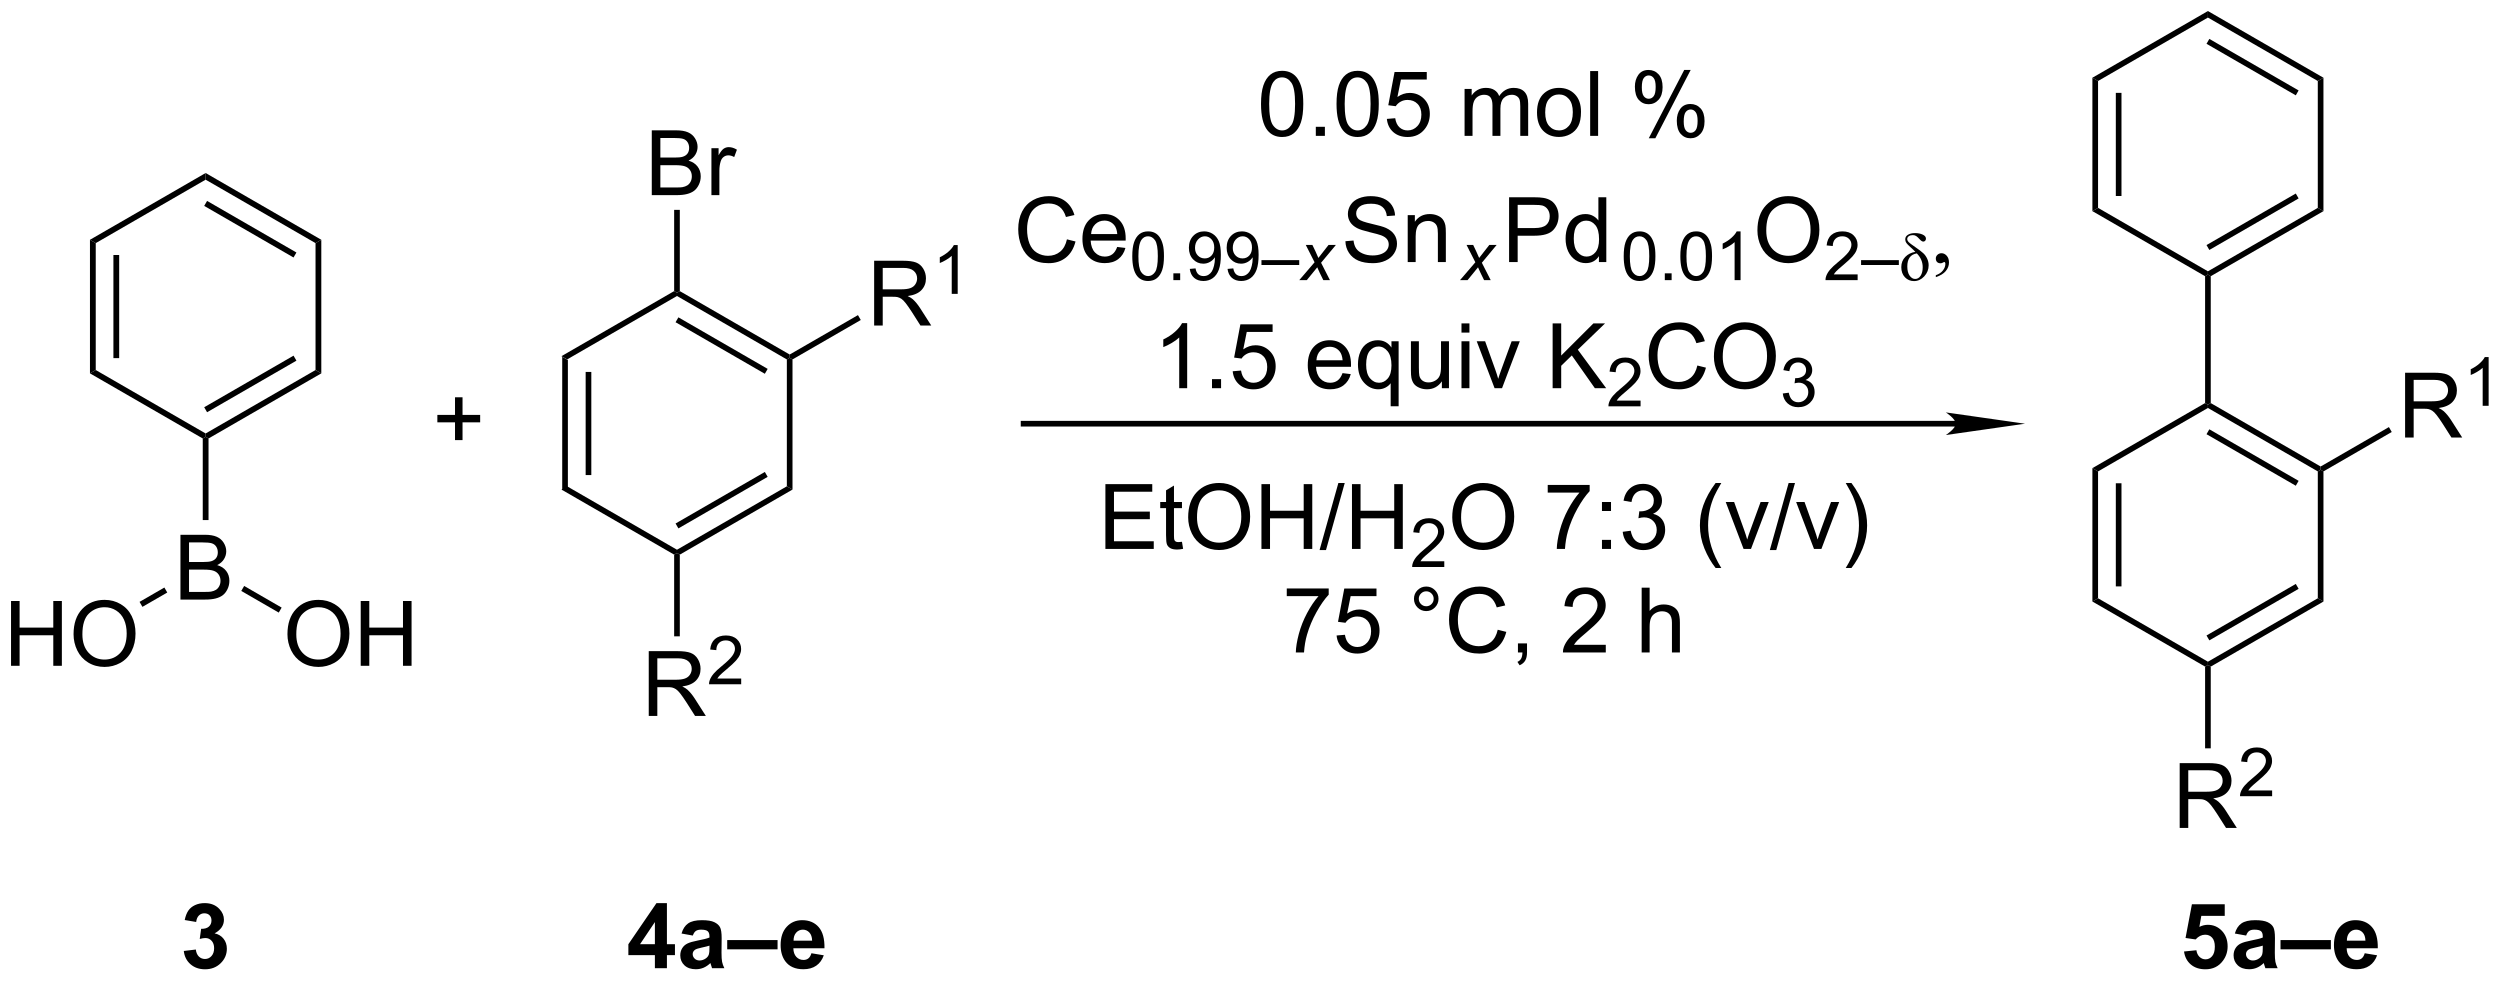 <?xml version="1.0" encoding="UTF-8"?>
<!DOCTYPE svg PUBLIC '-//W3C//DTD SVG 1.0//EN'
          'http://www.w3.org/TR/2001/REC-SVG-20010904/DTD/svg10.dtd'>
<svg stroke-dasharray="none" shape-rendering="auto" xmlns="http://www.w3.org/2000/svg" font-family="'Dialog'" text-rendering="auto" width="606" fill-opacity="1" color-interpolation="auto" color-rendering="auto" preserveAspectRatio="xMidYMid meet" font-size="12px" viewBox="0 0 606 238" fill="black" xmlns:xlink="http://www.w3.org/1999/xlink" stroke="black" image-rendering="auto" stroke-miterlimit="10" stroke-linecap="square" stroke-linejoin="miter" font-style="normal" stroke-width="1" height="238" stroke-dashoffset="0" font-weight="normal" stroke-opacity="1"
><!--Generated by the Batik Graphics2D SVG Generator--><defs id="genericDefs"
  /><g
  ><defs id="defs1"
    ><clipPath clipPathUnits="userSpaceOnUse" id="clipPath1"
      ><path d="M2.286 0.646 L229.495 0.646 L229.495 89.75 L2.286 89.75 L2.286 0.646 Z"
      /></clipPath
      ><clipPath clipPathUnits="userSpaceOnUse" id="clipPath2"
      ><path d="M119.918 100.494 L119.918 187.121 L340.81 187.121 L340.81 100.494 Z"
      /></clipPath
    ></defs
    ><g transform="scale(2.667,2.667) translate(-2.286,-0.646) matrix(1.029,0,0,1.029,-121.062,-102.723)"
    ><path d="M169.531 131.967 L170.031 132.255 L170.031 143.467 L169.531 143.755 ZM171.601 133.306 L171.601 142.416 L172.101 142.416 L172.101 133.306 Z" stroke="none" clip-path="url(#clipPath2)"
    /></g
    ><g transform="matrix(2.743,0,0,2.743,-328.927,-275.649)"
    ><path d="M169.531 143.755 L170.031 143.467 L179.74 149.072 L179.74 149.361 L179.49 149.505 Z" stroke="none" clip-path="url(#clipPath2)"
    /></g
    ><g transform="matrix(2.743,0,0,2.743,-328.927,-275.649)"
    ><path d="M179.99 149.505 L179.74 149.361 L179.74 149.072 L189.449 143.467 L189.949 143.755 ZM179.865 147.187 L187.754 142.632 L187.504 142.199 L179.615 146.754 Z" stroke="none" clip-path="url(#clipPath2)"
    /></g
    ><g transform="matrix(2.743,0,0,2.743,-328.927,-275.649)"
    ><path d="M189.949 143.755 L189.449 143.467 L189.449 132.255 L189.699 132.111 L189.949 132.255 Z" stroke="none" clip-path="url(#clipPath2)"
    /></g
    ><g transform="matrix(2.743,0,0,2.743,-328.927,-275.649)"
    ><path d="M189.699 131.822 L189.699 132.111 L189.449 132.255 L179.74 126.65 L179.74 126.361 L179.99 126.217 ZM187.754 133.09 L179.865 128.535 L179.615 128.968 L187.504 133.523 Z" stroke="none" clip-path="url(#clipPath2)"
    /></g
    ><g transform="matrix(2.743,0,0,2.743,-328.927,-275.649)"
    ><path d="M179.49 126.217 L179.74 126.361 L179.74 126.65 L170.031 132.255 L169.531 131.967 Z" stroke="none" clip-path="url(#clipPath2)"
    /></g
    ><g transform="matrix(2.743,0,0,2.743,-328.927,-275.649)"
    ><path d="M137.832 139.24 L138.087 139.093 L138.343 139.24 L138.343 146.448 L137.832 146.448 Z" stroke="none" clip-path="url(#clipPath2)"
    /></g
    ><g transform="matrix(2.743,0,0,2.743,-328.927,-275.649)"
    ><path d="M135.861 153.476 L135.861 147.75 L138.009 147.75 Q138.666 147.75 139.061 147.924 Q139.46 148.096 139.684 148.458 Q139.908 148.82 139.908 149.213 Q139.908 149.58 139.707 149.906 Q139.509 150.229 139.108 150.429 Q139.626 150.58 139.905 150.948 Q140.186 151.315 140.186 151.815 Q140.186 152.218 140.014 152.565 Q139.845 152.909 139.595 153.096 Q139.345 153.284 138.968 153.38 Q138.593 153.476 138.046 153.476 L135.861 153.476 ZM136.619 150.156 L137.858 150.156 Q138.361 150.156 138.58 150.088 Q138.869 150.002 139.014 149.804 Q139.163 149.604 139.163 149.304 Q139.163 149.018 139.025 148.802 Q138.889 148.586 138.634 148.505 Q138.382 148.424 137.764 148.424 L136.619 148.424 L136.619 150.156 ZM136.619 152.799 L138.046 152.799 Q138.413 152.799 138.561 152.773 Q138.822 152.726 138.996 152.617 Q139.173 152.507 139.285 152.299 Q139.4 152.088 139.4 151.815 Q139.4 151.494 139.236 151.26 Q139.072 151.023 138.78 150.927 Q138.491 150.83 137.944 150.83 L136.619 150.83 L136.619 152.799 Z" stroke="none" clip-path="url(#clipPath2)"
    /></g
    ><g transform="matrix(2.743,0,0,2.743,-328.927,-275.649)"
    ><path d="M138.087 138.798 L138.087 139.093 L137.832 139.24 L127.865 133.486 L128.376 133.191 Z" stroke="none" clip-path="url(#clipPath2)"
    /></g
    ><g transform="matrix(2.743,0,0,2.743,-328.927,-275.649)"
    ><path d="M147.799 133.191 L148.309 133.486 L138.343 139.24 L138.087 139.093 L138.087 138.798 ZM145.855 131.921 L137.96 136.48 L138.215 136.921 L146.11 132.363 Z" stroke="none" clip-path="url(#clipPath2)"
    /></g
    ><g transform="matrix(2.743,0,0,2.743,-328.927,-275.649)"
    ><path d="M147.799 121.977 L148.309 121.682 L148.309 133.486 L147.799 133.191 Z" stroke="none" clip-path="url(#clipPath2)"
    /></g
    ><g transform="matrix(2.743,0,0,2.743,-328.927,-275.649)"
    ><path d="M138.087 116.37 L138.087 115.781 L148.309 121.682 L147.799 121.977 ZM137.96 118.688 L145.855 123.246 L146.11 122.805 L138.215 118.246 Z" stroke="none" clip-path="url(#clipPath2)"
    /></g
    ><g transform="matrix(2.743,0,0,2.743,-328.927,-275.649)"
    ><path d="M128.376 121.977 L127.865 121.682 L138.087 115.781 L138.087 116.37 Z" stroke="none" clip-path="url(#clipPath2)"
    /></g
    ><g transform="matrix(2.743,0,0,2.743,-328.927,-275.649)"
    ><path d="M128.376 133.191 L127.865 133.486 L127.865 121.682 L128.376 121.977 ZM130.447 132.142 L130.447 123.026 L129.937 123.026 L129.937 132.142 Z" stroke="none" clip-path="url(#clipPath2)"
    /></g
    ><g transform="matrix(2.743,0,0,2.743,-328.927,-275.649)"
    ><path d="M177.513 117.736 L177.513 112.009 L179.662 112.009 Q180.318 112.009 180.714 112.184 Q181.112 112.356 181.336 112.718 Q181.56 113.08 181.56 113.473 Q181.56 113.84 181.36 114.166 Q181.162 114.489 180.761 114.689 Q181.279 114.84 181.558 115.207 Q181.839 115.574 181.839 116.074 Q181.839 116.478 181.667 116.824 Q181.498 117.168 181.248 117.356 Q180.998 117.543 180.62 117.639 Q180.245 117.736 179.698 117.736 L177.513 117.736 ZM178.271 114.416 L179.511 114.416 Q180.013 114.416 180.232 114.348 Q180.521 114.262 180.667 114.064 Q180.815 113.864 180.815 113.564 Q180.815 113.278 180.677 113.061 Q180.542 112.845 180.287 112.764 Q180.034 112.684 179.417 112.684 L178.271 112.684 L178.271 114.416 ZM178.271 117.059 L179.698 117.059 Q180.065 117.059 180.214 117.033 Q180.474 116.986 180.649 116.876 Q180.826 116.767 180.938 116.559 Q181.052 116.348 181.052 116.074 Q181.052 115.754 180.888 115.52 Q180.724 115.283 180.433 115.186 Q180.143 115.09 179.597 115.09 L178.271 115.09 L178.271 117.059 ZM182.784 117.736 L182.784 113.588 L183.417 113.588 L183.417 114.215 Q183.659 113.775 183.862 113.634 Q184.068 113.494 184.315 113.494 Q184.67 113.494 185.037 113.72 L184.795 114.371 Q184.537 114.22 184.279 114.22 Q184.05 114.22 183.865 114.358 Q183.683 114.496 183.605 114.744 Q183.487 115.119 183.487 115.564 L183.487 117.736 L182.784 117.736 Z" stroke="none" clip-path="url(#clipPath2)"
    /></g
    ><g transform="matrix(2.743,0,0,2.743,-328.927,-275.649)"
    ><path d="M179.99 126.217 L179.74 126.361 L179.49 126.217 L179.49 119.036 L179.99 119.036 Z" stroke="none" clip-path="url(#clipPath2)"
    /></g
    ><g transform="matrix(2.743,0,0,2.743,-328.927,-275.649)"
    ><path d="M197.164 129.261 L197.164 123.534 L199.703 123.534 Q200.468 123.534 200.867 123.688 Q201.265 123.842 201.502 124.232 Q201.742 124.623 201.742 125.097 Q201.742 125.706 201.346 126.126 Q200.953 126.542 200.127 126.654 Q200.429 126.8 200.586 126.941 Q200.916 127.245 201.213 127.701 L202.211 129.261 L201.257 129.261 L200.5 128.068 Q200.166 127.553 199.95 127.279 Q199.737 127.006 199.567 126.896 Q199.398 126.787 199.221 126.745 Q199.093 126.717 198.799 126.717 L197.922 126.717 L197.922 129.261 L197.164 129.261 ZM197.922 126.06 L199.549 126.06 Q200.07 126.06 200.362 125.954 Q200.656 125.847 200.807 125.61 Q200.961 125.373 200.961 125.097 Q200.961 124.691 200.664 124.43 Q200.369 124.167 199.734 124.167 L197.922 124.167 L197.922 126.06 Z" stroke="none" clip-path="url(#clipPath2)"
    /></g
    ><g transform="matrix(2.743,0,0,2.743,-328.927,-275.649)"
    ><path d="M204.547 126.461 L204.02 126.461 L204.02 123.1 Q203.828 123.281 203.52 123.463 Q203.211 123.644 202.965 123.736 L202.965 123.227 Q203.407 123.017 203.737 122.723 Q204.069 122.426 204.207 122.148 L204.547 122.148 L204.547 126.461 Z" stroke="none" clip-path="url(#clipPath2)"
    /></g
    ><g transform="matrix(2.743,0,0,2.743,-328.927,-275.649)"
    ><path d="M189.949 132.255 L189.699 132.111 L189.699 131.822 L195.733 128.338 L195.983 128.771 Z" stroke="none" clip-path="url(#clipPath2)"
    /></g
    ><g transform="matrix(2.743,0,0,2.743,-328.927,-275.649)"
    ><path d="M177.245 163.761 L177.245 158.034 L179.784 158.034 Q180.55 158.034 180.948 158.188 Q181.347 158.342 181.584 158.732 Q181.823 159.123 181.823 159.597 Q181.823 160.206 181.427 160.625 Q181.034 161.042 180.209 161.154 Q180.511 161.3 180.667 161.441 Q180.998 161.745 181.295 162.201 L182.292 163.761 L181.339 163.761 L180.581 162.568 Q180.248 162.053 180.032 161.779 Q179.818 161.506 179.649 161.396 Q179.48 161.287 179.302 161.245 Q179.175 161.217 178.881 161.217 L178.003 161.217 L178.003 163.761 L177.245 163.761 ZM178.003 160.56 L179.631 160.56 Q180.151 160.56 180.443 160.454 Q180.737 160.347 180.888 160.11 Q181.042 159.873 181.042 159.597 Q181.042 159.191 180.745 158.93 Q180.451 158.667 179.815 158.667 L178.003 158.667 L178.003 160.56 Z" stroke="none" clip-path="url(#clipPath2)"
    /></g
    ><g transform="matrix(2.743,0,0,2.743,-328.927,-275.649)"
    ><path d="M185.414 160.453 L185.414 160.961 L182.574 160.961 Q182.568 160.769 182.636 160.594 Q182.744 160.305 182.982 160.023 Q183.222 159.742 183.674 159.373 Q184.373 158.799 184.619 158.463 Q184.865 158.127 184.865 157.828 Q184.865 157.516 184.64 157.301 Q184.418 157.084 184.056 157.084 Q183.675 157.084 183.447 157.312 Q183.219 157.541 183.216 157.945 L182.674 157.891 Q182.73 157.283 183.094 156.967 Q183.457 156.648 184.068 156.648 Q184.687 156.648 185.047 156.992 Q185.408 157.334 185.408 157.84 Q185.408 158.098 185.303 158.348 Q185.197 158.596 184.951 158.871 Q184.707 159.147 184.138 159.627 Q183.664 160.025 183.529 160.168 Q183.394 160.31 183.306 160.453 L185.414 160.453 Z" stroke="none" clip-path="url(#clipPath2)"
    /></g
    ><g transform="matrix(2.743,0,0,2.743,-328.927,-275.649)"
    ><path d="M179.49 149.505 L179.74 149.361 L179.99 149.505 L179.99 156.727 L179.49 156.727 Z" stroke="none" clip-path="url(#clipPath2)"
    /></g
    ><g transform="matrix(2.743,0,0,2.743,-328.927,-275.649)"
    ><path d="M160.125 139.384 L160.125 137.814 L158.565 137.814 L158.565 137.157 L160.125 137.157 L160.125 135.6 L160.789 135.6 L160.789 137.157 L162.347 137.157 L162.347 137.814 L160.789 137.814 L160.789 139.384 L160.125 139.384 Z" stroke="none" clip-path="url(#clipPath2)"
    /></g
    ><g transform="matrix(2.743,0,0,2.743,-328.927,-275.649)"
    ><path d="M292.745 137.686 L210.37 137.686 L210.12 137.686 L210.12 138.186 L210.37 138.186 L292.745 138.186 L292.995 138.186 L292.995 137.686 L292.745 137.686 ZM298.87 137.936 L291.87 136.936 C291.87 136.936 292.745 137.498 292.745 137.936 C292.745 138.373 291.87 138.936 291.87 138.936 Z" stroke="none" clip-path="url(#clipPath2)"
    /></g
    ><g transform="matrix(2.743,0,0,2.743,-328.927,-275.649)"
    ><path d="M304.821 141.861 L305.321 142.15 L305.321 153.361 L304.821 153.65 ZM306.891 143.2 L306.891 152.31 L307.391 152.31 L307.391 143.2 Z" stroke="none" clip-path="url(#clipPath2)"
    /></g
    ><g transform="matrix(2.743,0,0,2.743,-328.927,-275.649)"
    ><path d="M304.821 153.65 L305.321 153.361 L315.03 158.967 L315.03 159.255 L314.78 159.4 Z" stroke="none" clip-path="url(#clipPath2)"
    /></g
    ><g transform="matrix(2.743,0,0,2.743,-328.927,-275.649)"
    ><path d="M315.28 159.4 L315.03 159.255 L315.03 158.967 L324.74 153.361 L325.24 153.65 ZM315.155 157.082 L323.045 152.527 L322.795 152.094 L314.905 156.649 Z" stroke="none" clip-path="url(#clipPath2)"
    /></g
    ><g transform="matrix(2.743,0,0,2.743,-328.927,-275.649)"
    ><path d="M325.24 153.65 L324.74 153.361 L324.74 142.15 L324.99 142.005 L325.24 142.15 Z" stroke="none" clip-path="url(#clipPath2)"
    /></g
    ><g transform="matrix(2.743,0,0,2.743,-328.927,-275.649)"
    ><path d="M324.99 141.717 L324.99 142.005 L324.74 142.15 L315.03 136.544 L315.03 136.255 L315.28 136.111 ZM323.045 142.984 L315.155 138.429 L314.905 138.862 L322.795 143.417 Z" stroke="none" clip-path="url(#clipPath2)"
    /></g
    ><g transform="matrix(2.743,0,0,2.743,-328.927,-275.649)"
    ><path d="M314.78 136.111 L315.03 136.255 L315.03 136.544 L305.321 142.15 L304.821 141.861 Z" stroke="none" clip-path="url(#clipPath2)"
    /></g
    ><g transform="matrix(2.743,0,0,2.743,-328.927,-275.649)"
    ><path d="M315.28 136.111 L315.03 136.255 L314.78 136.111 L314.78 124.9 L315.03 124.755 L315.28 124.9 Z" stroke="none" clip-path="url(#clipPath2)"
    /></g
    ><g transform="matrix(2.743,0,0,2.743,-328.927,-275.649)"
    ><path d="M332.454 139.155 L332.454 133.429 L334.993 133.429 Q335.759 133.429 336.157 133.582 Q336.556 133.736 336.793 134.127 Q337.032 134.517 337.032 134.991 Q337.032 135.601 336.636 136.02 Q336.243 136.437 335.418 136.548 Q335.72 136.694 335.876 136.835 Q336.207 137.14 336.503 137.595 L337.501 139.155 L336.548 139.155 L335.79 137.963 Q335.457 137.447 335.24 137.173 Q335.027 136.9 334.858 136.791 Q334.688 136.681 334.511 136.64 Q334.384 136.611 334.089 136.611 L333.212 136.611 L333.212 139.155 L332.454 139.155 ZM333.212 135.955 L334.839 135.955 Q335.36 135.955 335.652 135.848 Q335.946 135.741 336.097 135.504 Q336.251 135.267 336.251 134.991 Q336.251 134.585 335.954 134.325 Q335.66 134.062 335.024 134.062 L333.212 134.062 L333.212 135.955 Z" stroke="none" clip-path="url(#clipPath2)"
    /></g
    ><g transform="matrix(2.743,0,0,2.743,-328.927,-275.649)"
    ><path d="M339.837 136.355 L339.31 136.355 L339.31 132.994 Q339.119 133.176 338.81 133.357 Q338.502 133.539 338.255 133.631 L338.255 133.121 Q338.697 132.912 339.027 132.617 Q339.359 132.32 339.498 132.043 L339.837 132.043 L339.837 136.355 Z" stroke="none" clip-path="url(#clipPath2)"
    /></g
    ><g transform="matrix(2.743,0,0,2.743,-328.927,-275.649)"
    ><path d="M325.24 142.15 L324.99 142.005 L324.99 141.717 L331.024 138.233 L331.274 138.666 Z" stroke="none" clip-path="url(#clipPath2)"
    /></g
    ><g transform="matrix(2.743,0,0,2.743,-328.927,-275.649)"
    ><path d="M312.535 173.655 L312.535 167.929 L315.075 167.929 Q315.84 167.929 316.239 168.082 Q316.637 168.236 316.874 168.627 Q317.114 169.017 317.114 169.491 Q317.114 170.101 316.718 170.52 Q316.325 170.937 315.499 171.048 Q315.801 171.194 315.957 171.335 Q316.288 171.64 316.585 172.095 L317.582 173.655 L316.629 173.655 L315.871 172.463 Q315.538 171.947 315.322 171.673 Q315.108 171.4 314.939 171.291 Q314.77 171.181 314.593 171.14 Q314.465 171.111 314.171 171.111 L313.293 171.111 L313.293 173.655 L312.535 173.655 ZM313.293 170.455 L314.921 170.455 Q315.442 170.455 315.733 170.348 Q316.028 170.241 316.179 170.004 Q316.332 169.767 316.332 169.491 Q316.332 169.085 316.035 168.825 Q315.741 168.562 315.106 168.562 L313.293 168.562 L313.293 170.455 Z" stroke="none" clip-path="url(#clipPath2)"
    /></g
    ><g transform="matrix(2.743,0,0,2.743,-328.927,-275.649)"
    ><path d="M320.704 170.347 L320.704 170.855 L317.864 170.855 Q317.858 170.664 317.927 170.488 Q318.034 170.199 318.272 169.918 Q318.513 169.637 318.964 169.267 Q319.663 168.693 319.909 168.357 Q320.155 168.021 320.155 167.722 Q320.155 167.41 319.93 167.195 Q319.708 166.978 319.347 166.978 Q318.966 166.978 318.737 167.207 Q318.509 167.435 318.507 167.84 L317.964 167.785 Q318.02 167.178 318.384 166.861 Q318.747 166.543 319.358 166.543 Q319.977 166.543 320.337 166.887 Q320.698 167.228 320.698 167.734 Q320.698 167.992 320.593 168.242 Q320.487 168.49 320.241 168.766 Q319.997 169.041 319.429 169.521 Q318.954 169.92 318.819 170.062 Q318.684 170.205 318.597 170.347 L320.704 170.347 Z" stroke="none" clip-path="url(#clipPath2)"
    /></g
    ><g transform="matrix(2.743,0,0,2.743,-328.927,-275.649)"
    ><path d="M314.78 159.4 L315.03 159.255 L315.28 159.4 L315.28 166.621 L314.78 166.621 Z" stroke="none" clip-path="url(#clipPath2)"
    /></g
    ><g transform="matrix(2.743,0,0,2.743,-328.927,-275.649)"
    ><path d="M315.28 124.9 L315.03 124.755 L315.03 124.467 L324.739 118.861 L325.239 119.15 ZM315.155 122.582 L323.044 118.027 L322.794 117.594 L314.905 122.148 Z" stroke="none" clip-path="url(#clipPath2)"
    /></g
    ><g transform="matrix(2.743,0,0,2.743,-328.927,-275.649)"
    ><path d="M325.239 119.15 L324.739 118.861 L324.739 107.65 L325.239 107.361 Z" stroke="none" clip-path="url(#clipPath2)"
    /></g
    ><g transform="matrix(2.743,0,0,2.743,-328.927,-275.649)"
    ><path d="M325.239 107.361 L324.739 107.65 L315.03 102.044 L315.03 101.467 ZM323.044 108.484 L315.155 103.929 L314.905 104.362 L322.794 108.917 Z" stroke="none" clip-path="url(#clipPath2)"
    /></g
    ><g transform="matrix(2.743,0,0,2.743,-328.927,-275.649)"
    ><path d="M315.03 101.467 L315.03 102.044 L305.321 107.65 L304.821 107.361 Z" stroke="none" clip-path="url(#clipPath2)"
    /></g
    ><g transform="matrix(2.743,0,0,2.743,-328.927,-275.649)"
    ><path d="M304.821 107.361 L305.321 107.65 L305.321 118.861 L304.821 119.15 ZM306.891 108.7 L306.891 117.81 L307.391 117.81 L307.391 108.7 Z" stroke="none" clip-path="url(#clipPath2)"
    /></g
    ><g transform="matrix(2.743,0,0,2.743,-328.927,-275.649)"
    ><path d="M304.821 119.15 L305.321 118.861 L315.03 124.467 L315.03 124.755 L314.78 124.9 Z" stroke="none" clip-path="url(#clipPath2)"
    /></g
    ><g transform="matrix(2.743,0,0,2.743,-328.927,-275.649)"
    ><path d="M177.788 186.05 L177.788 184.896 L175.444 184.896 L175.444 183.935 L177.929 180.3 L178.851 180.3 L178.851 183.933 L179.561 183.933 L179.561 184.896 L178.851 184.896 L178.851 186.05 L177.788 186.05 ZM177.788 183.933 L177.788 181.975 L176.473 183.933 L177.788 183.933 ZM181.141 183.167 L180.143 182.988 Q180.313 182.386 180.722 182.097 Q181.133 181.808 181.94 181.808 Q182.675 181.808 183.034 181.982 Q183.393 182.154 183.539 182.422 Q183.688 182.691 183.688 183.404 L183.675 184.685 Q183.675 185.232 183.727 185.493 Q183.781 185.753 183.925 186.05 L182.839 186.05 Q182.797 185.941 182.735 185.725 Q182.706 185.628 182.696 185.597 Q182.414 185.87 182.094 186.008 Q181.774 186.144 181.409 186.144 Q180.768 186.144 180.399 185.797 Q180.031 185.448 180.031 184.917 Q180.031 184.566 180.198 184.29 Q180.367 184.013 180.669 183.868 Q180.972 183.722 181.542 183.613 Q182.313 183.467 182.61 183.342 L182.61 183.232 Q182.61 182.917 182.453 182.782 Q182.297 182.646 181.862 182.646 Q181.571 182.646 181.406 182.763 Q181.242 182.878 181.141 183.167 ZM182.61 184.058 Q182.399 184.128 181.94 184.227 Q181.485 184.323 181.344 184.417 Q181.128 184.568 181.128 184.803 Q181.128 185.034 181.3 185.204 Q181.472 185.37 181.737 185.37 Q182.034 185.37 182.305 185.175 Q182.503 185.027 182.565 184.81 Q182.61 184.67 182.61 184.277 L182.61 184.058 ZM184.179 184.386 L184.179 183.566 L188.629 183.566 L188.629 184.386 L184.179 184.386 ZM191.62 184.73 L192.714 184.912 Q192.503 185.513 192.047 185.829 Q191.594 186.144 190.909 186.144 Q189.828 186.144 189.308 185.435 Q188.899 184.87 188.899 184.006 Q188.899 182.975 189.438 182.391 Q189.977 181.808 190.8 181.808 Q191.727 181.808 192.261 182.42 Q192.797 183.029 192.774 184.292 L190.024 184.292 Q190.034 184.779 190.287 185.053 Q190.542 185.323 190.922 185.323 Q191.18 185.323 191.354 185.183 Q191.531 185.042 191.62 184.73 ZM191.683 183.62 Q191.672 183.144 191.438 182.896 Q191.203 182.646 190.867 182.646 Q190.508 182.646 190.274 182.909 Q190.039 183.17 190.042 183.62 L191.683 183.62 Z" stroke="none" clip-path="url(#clipPath2)"
    /></g
    ><g transform="matrix(2.743,0,0,2.743,-328.927,-275.649)"
    ><path d="M136.157 184.529 L137.22 184.402 Q137.269 184.808 137.491 185.024 Q137.715 185.238 138.032 185.238 Q138.371 185.238 138.603 184.98 Q138.837 184.722 138.837 184.284 Q138.837 183.87 138.613 183.628 Q138.392 183.386 138.071 183.386 Q137.86 183.386 137.566 183.467 L137.689 182.573 Q138.134 182.584 138.368 182.381 Q138.603 182.175 138.603 181.834 Q138.603 181.545 138.431 181.373 Q138.259 181.201 137.972 181.201 Q137.691 181.201 137.491 181.396 Q137.293 181.592 137.251 181.967 L136.238 181.795 Q136.345 181.277 136.556 180.967 Q136.769 180.654 137.149 180.477 Q137.532 180.3 138.004 180.3 Q138.814 180.3 139.3 180.816 Q139.704 181.238 139.704 181.769 Q139.704 182.521 138.879 182.972 Q139.371 183.076 139.665 183.443 Q139.962 183.81 139.962 184.331 Q139.962 185.084 139.41 185.618 Q138.86 186.149 138.04 186.149 Q137.261 186.149 136.748 185.701 Q136.238 185.253 136.157 184.529 Z" stroke="none" clip-path="url(#clipPath2)"
    /></g
    ><g transform="matrix(2.743,0,0,2.743,-328.927,-275.649)"
    ><path d="M312.919 184.576 L314.013 184.464 Q314.06 184.834 314.289 185.053 Q314.521 185.269 314.82 185.269 Q315.164 185.269 315.401 184.99 Q315.641 184.709 315.641 184.146 Q315.641 183.62 315.404 183.357 Q315.169 183.092 314.789 183.092 Q314.318 183.092 313.943 183.511 L313.052 183.381 L313.615 180.402 L316.516 180.402 L316.516 181.428 L314.445 181.428 L314.274 182.402 Q314.641 182.217 315.024 182.217 Q315.755 182.217 316.263 182.748 Q316.771 183.279 316.771 184.128 Q316.771 184.834 316.36 185.388 Q315.802 186.149 314.81 186.149 Q314.016 186.149 313.516 185.722 Q313.016 185.295 312.919 184.576 ZM318.408 183.167 L317.41 182.988 Q317.579 182.386 317.988 182.097 Q318.4 181.808 319.207 181.808 Q319.942 181.808 320.301 181.982 Q320.66 182.154 320.806 182.422 Q320.954 182.691 320.954 183.404 L320.942 184.685 Q320.942 185.232 320.994 185.493 Q321.048 185.753 321.192 186.05 L320.106 186.05 Q320.064 185.941 320.001 185.725 Q319.973 185.628 319.962 185.597 Q319.681 185.87 319.361 186.008 Q319.041 186.144 318.676 186.144 Q318.035 186.144 317.666 185.797 Q317.298 185.448 317.298 184.917 Q317.298 184.566 317.465 184.29 Q317.634 184.013 317.936 183.868 Q318.238 183.722 318.809 183.613 Q319.579 183.467 319.876 183.342 L319.876 183.232 Q319.876 182.917 319.72 182.782 Q319.564 182.646 319.129 182.646 Q318.837 182.646 318.673 182.763 Q318.509 182.878 318.408 183.167 ZM319.876 184.058 Q319.666 184.128 319.207 184.227 Q318.751 184.323 318.611 184.417 Q318.395 184.568 318.395 184.803 Q318.395 185.034 318.567 185.204 Q318.738 185.37 319.004 185.37 Q319.301 185.37 319.572 185.175 Q319.77 185.027 319.832 184.81 Q319.876 184.67 319.876 184.277 L319.876 184.058 ZM321.445 184.386 L321.445 183.566 L325.896 183.566 L325.896 184.386 L321.445 184.386 ZM328.887 184.73 L329.981 184.912 Q329.77 185.513 329.314 185.829 Q328.861 186.144 328.176 186.144 Q327.095 186.144 326.574 185.435 Q326.166 184.87 326.166 184.006 Q326.166 182.975 326.704 182.391 Q327.244 181.808 328.067 181.808 Q328.994 181.808 329.527 182.42 Q330.064 183.029 330.041 184.292 L327.291 184.292 Q327.301 184.779 327.553 185.053 Q327.809 185.323 328.189 185.323 Q328.447 185.323 328.621 185.183 Q328.798 185.042 328.887 184.73 ZM328.949 183.62 Q328.939 183.144 328.704 182.896 Q328.47 182.646 328.134 182.646 Q327.775 182.646 327.541 182.909 Q327.306 183.17 327.309 183.62 L328.949 183.62 Z" stroke="none" clip-path="url(#clipPath2)"
    /></g
    ><g transform="matrix(2.743,0,0,2.743,-328.927,-275.649)"
    ><path d="M231.352 109.674 Q231.352 108.659 231.56 108.042 Q231.768 107.422 232.18 107.086 Q232.594 106.75 233.219 106.75 Q233.68 106.75 234.026 106.935 Q234.375 107.12 234.602 107.471 Q234.828 107.82 234.956 108.323 Q235.086 108.823 235.086 109.674 Q235.086 110.682 234.878 111.302 Q234.672 111.922 234.258 112.26 Q233.846 112.599 233.219 112.599 Q232.391 112.599 231.917 112.003 Q231.352 111.289 231.352 109.674 ZM232.073 109.674 Q232.073 111.086 232.404 111.552 Q232.734 112.018 233.219 112.018 Q233.703 112.018 234.031 111.549 Q234.362 111.081 234.362 109.674 Q234.362 108.26 234.031 107.797 Q233.703 107.331 233.211 107.331 Q232.727 107.331 232.438 107.742 Q232.073 108.266 232.073 109.674 ZM236.194 112.5 L236.194 111.698 L236.996 111.698 L236.996 112.5 L236.194 112.5 ZM238.024 109.674 Q238.024 108.659 238.232 108.042 Q238.44 107.422 238.852 107.086 Q239.266 106.75 239.891 106.75 Q240.352 106.75 240.698 106.935 Q241.047 107.12 241.274 107.471 Q241.5 107.82 241.628 108.323 Q241.758 108.823 241.758 109.674 Q241.758 110.682 241.55 111.302 Q241.344 111.922 240.93 112.26 Q240.518 112.599 239.891 112.599 Q239.063 112.599 238.589 112.003 Q238.024 111.289 238.024 109.674 ZM238.745 109.674 Q238.745 111.086 239.076 111.552 Q239.406 112.018 239.891 112.018 Q240.375 112.018 240.703 111.549 Q241.034 111.081 241.034 109.674 Q241.034 108.26 240.703 107.797 Q240.375 107.331 239.883 107.331 Q239.399 107.331 239.109 107.742 Q238.745 108.266 238.745 109.674 ZM242.473 111 L243.21 110.938 Q243.293 111.477 243.59 111.747 Q243.889 112.018 244.311 112.018 Q244.819 112.018 245.171 111.635 Q245.522 111.253 245.522 110.62 Q245.522 110.018 245.184 109.672 Q244.848 109.323 244.301 109.323 Q243.96 109.323 243.686 109.479 Q243.413 109.633 243.257 109.878 L242.598 109.792 L243.153 106.852 L245.999 106.852 L245.999 107.523 L243.715 107.523 L243.405 109.062 Q243.921 108.703 244.488 108.703 Q245.238 108.703 245.754 109.224 Q246.27 109.742 246.27 110.557 Q246.27 111.336 245.817 111.901 Q245.264 112.599 244.311 112.599 Q243.53 112.599 243.035 112.162 Q242.543 111.721 242.473 111 ZM249.34 112.5 L249.34 108.352 L249.968 108.352 L249.968 108.932 Q250.163 108.628 250.486 108.443 Q250.811 108.258 251.225 108.258 Q251.686 108.258 251.981 108.451 Q252.278 108.641 252.397 108.984 Q252.889 108.258 253.679 108.258 Q254.296 108.258 254.626 108.599 Q254.96 108.94 254.96 109.651 L254.96 112.5 L254.262 112.5 L254.262 109.885 Q254.262 109.463 254.192 109.279 Q254.124 109.094 253.944 108.982 Q253.764 108.867 253.522 108.867 Q253.085 108.867 252.796 109.159 Q252.507 109.448 252.507 110.088 L252.507 112.5 L251.804 112.5 L251.804 109.805 Q251.804 109.336 251.632 109.102 Q251.46 108.867 251.069 108.867 Q250.772 108.867 250.52 109.023 Q250.27 109.18 250.155 109.482 Q250.043 109.781 250.043 110.346 L250.043 112.5 L249.34 112.5 ZM255.741 110.424 Q255.741 109.273 256.382 108.719 Q256.918 108.258 257.686 108.258 Q258.543 108.258 259.085 108.818 Q259.629 109.378 259.629 110.367 Q259.629 111.167 259.387 111.628 Q259.147 112.086 258.689 112.341 Q258.231 112.594 257.686 112.594 Q256.817 112.594 256.277 112.037 Q255.741 111.477 255.741 110.424 ZM256.465 110.424 Q256.465 111.221 256.811 111.62 Q257.16 112.016 257.686 112.016 Q258.21 112.016 258.556 111.617 Q258.905 111.219 258.905 110.401 Q258.905 109.633 258.556 109.237 Q258.207 108.838 257.686 108.838 Q257.16 108.838 256.811 109.234 Q256.465 109.628 256.465 110.424 ZM260.438 112.5 L260.438 106.773 L261.141 106.773 L261.141 112.5 L260.438 112.5 ZM264.391 108.148 Q264.391 107.534 264.698 107.104 Q265.008 106.674 265.594 106.674 Q266.133 106.674 266.485 107.06 Q266.839 107.445 266.839 108.19 Q266.839 108.917 266.482 109.31 Q266.125 109.703 265.602 109.703 Q265.081 109.703 264.735 109.318 Q264.391 108.93 264.391 108.148 ZM265.612 107.159 Q265.352 107.159 265.177 107.385 Q265.003 107.612 265.003 108.219 Q265.003 108.768 265.177 108.995 Q265.354 109.219 265.612 109.219 Q265.878 109.219 266.052 108.992 Q266.227 108.766 266.227 108.164 Q266.227 107.609 266.05 107.385 Q265.875 107.159 265.612 107.159 ZM265.617 112.711 L268.75 106.674 L269.32 106.674 L266.198 112.711 L265.617 112.711 ZM268.094 111.156 Q268.094 110.539 268.401 110.112 Q268.711 109.682 269.3 109.682 Q269.839 109.682 270.193 110.068 Q270.547 110.453 270.547 111.198 Q270.547 111.924 270.188 112.318 Q269.831 112.711 269.305 112.711 Q268.784 112.711 268.438 112.323 Q268.094 111.932 268.094 111.156 ZM269.32 110.167 Q269.055 110.167 268.88 110.393 Q268.706 110.62 268.706 111.227 Q268.706 111.773 268.88 112 Q269.058 112.227 269.315 112.227 Q269.586 112.227 269.758 112 Q269.933 111.773 269.933 111.172 Q269.933 110.617 269.755 110.393 Q269.581 110.167 269.32 110.167 Z" stroke="none" clip-path="url(#clipPath2)"
    /></g
    ><g transform="matrix(2.743,0,0,2.743,-328.927,-275.649)"
    ><path d="M214.201 121.642 L214.959 121.832 Q214.722 122.767 214.102 123.259 Q213.482 123.749 212.589 123.749 Q211.662 123.749 211.081 123.371 Q210.503 122.994 210.198 122.28 Q209.896 121.564 209.896 120.744 Q209.896 119.848 210.238 119.184 Q210.581 118.517 211.211 118.171 Q211.842 117.825 212.6 117.825 Q213.459 117.825 214.045 118.262 Q214.631 118.7 214.863 119.494 L214.115 119.668 Q213.917 119.043 213.537 118.759 Q213.159 118.473 212.584 118.473 Q211.925 118.473 211.48 118.791 Q211.037 119.106 210.857 119.64 Q210.678 120.173 210.678 120.739 Q210.678 121.47 210.891 122.015 Q211.105 122.559 211.553 122.83 Q212.003 123.098 212.526 123.098 Q213.162 123.098 213.602 122.731 Q214.045 122.364 214.201 121.642 ZM218.642 122.314 L219.369 122.403 Q219.197 123.041 218.731 123.392 Q218.267 123.744 217.546 123.744 Q216.635 123.744 216.101 123.184 Q215.57 122.621 215.57 121.611 Q215.57 120.564 216.109 119.986 Q216.648 119.408 217.507 119.408 Q218.338 119.408 218.864 119.975 Q219.392 120.541 219.392 121.567 Q219.392 121.629 219.39 121.754 L216.296 121.754 Q216.335 122.439 216.681 122.804 Q217.03 123.166 217.549 123.166 Q217.937 123.166 218.21 122.963 Q218.484 122.759 218.642 122.314 ZM216.335 121.176 L218.65 121.176 Q218.603 120.653 218.385 120.392 Q218.049 119.986 217.515 119.986 Q217.03 119.986 216.7 120.311 Q216.369 120.634 216.335 121.176 Z" stroke="none" clip-path="url(#clipPath2)"
    /></g
    ><g transform="matrix(2.743,0,0,2.743,-328.927,-275.649)"
    ><path d="M219.975 123.131 Q219.975 122.369 220.131 121.906 Q220.287 121.441 220.596 121.189 Q220.906 120.938 221.375 120.938 Q221.721 120.938 221.98 121.076 Q222.242 121.215 222.412 121.478 Q222.582 121.74 222.678 122.117 Q222.775 122.492 222.775 123.131 Q222.775 123.887 222.619 124.352 Q222.465 124.816 222.154 125.07 Q221.846 125.324 221.375 125.324 Q220.754 125.324 220.398 124.877 Q219.975 124.342 219.975 123.131 ZM220.516 123.131 Q220.516 124.189 220.764 124.539 Q221.012 124.889 221.375 124.889 Q221.738 124.889 221.984 124.537 Q222.232 124.186 222.232 123.131 Q222.232 122.07 221.984 121.723 Q221.738 121.373 221.369 121.373 Q221.006 121.373 220.789 121.682 Q220.516 122.074 220.516 123.131 ZM223.606 125.25 L223.606 124.648 L224.208 124.648 L224.208 125.25 L223.606 125.25 ZM225.056 124.256 L225.564 124.209 Q225.629 124.566 225.81 124.728 Q225.992 124.889 226.275 124.889 Q226.519 124.889 226.701 124.777 Q226.885 124.666 227.002 124.481 Q227.119 124.295 227.197 123.978 Q227.277 123.662 227.277 123.334 Q227.277 123.299 227.275 123.228 Q227.117 123.481 226.842 123.637 Q226.568 123.793 226.25 123.793 Q225.717 123.793 225.347 123.406 Q224.978 123.019 224.978 122.387 Q224.978 121.734 225.363 121.336 Q225.748 120.938 226.328 120.938 Q226.748 120.938 227.094 121.164 Q227.441 121.389 227.621 121.807 Q227.803 122.223 227.803 123.014 Q227.803 123.838 227.623 124.326 Q227.445 124.812 227.092 125.068 Q226.738 125.324 226.264 125.324 Q225.76 125.324 225.439 125.045 Q225.121 124.764 225.056 124.256 ZM227.217 122.361 Q227.217 121.906 226.975 121.641 Q226.732 121.373 226.393 121.373 Q226.041 121.373 225.779 121.66 Q225.519 121.947 225.519 122.404 Q225.519 122.814 225.768 123.072 Q226.016 123.328 226.379 123.328 Q226.744 123.328 226.98 123.072 Q227.217 122.814 227.217 122.361 ZM228.393 124.256 L228.901 124.209 Q228.966 124.566 229.147 124.728 Q229.329 124.889 229.612 124.889 Q229.856 124.889 230.038 124.777 Q230.222 124.666 230.339 124.481 Q230.456 124.295 230.534 123.978 Q230.614 123.662 230.614 123.334 Q230.614 123.299 230.612 123.228 Q230.454 123.481 230.179 123.637 Q229.905 123.793 229.587 123.793 Q229.054 123.793 228.685 123.406 Q228.315 123.019 228.315 122.387 Q228.315 121.734 228.7 121.336 Q229.085 120.938 229.665 120.938 Q230.085 120.938 230.431 121.164 Q230.778 121.389 230.958 121.807 Q231.139 122.223 231.139 123.014 Q231.139 123.838 230.96 124.326 Q230.782 124.812 230.429 125.068 Q230.075 125.324 229.601 125.324 Q229.097 125.324 228.776 125.045 Q228.458 124.764 228.393 124.256 ZM230.554 122.361 Q230.554 121.906 230.311 121.641 Q230.069 121.373 229.729 121.373 Q229.378 121.373 229.116 121.66 Q228.856 121.947 228.856 122.404 Q228.856 122.814 229.104 123.072 Q229.352 123.328 229.716 123.328 Q230.081 123.328 230.317 123.072 Q230.554 122.814 230.554 122.361 ZM231.391 123.908 L231.391 123.482 L234.728 123.482 L234.728 123.908 L231.391 123.908 Z" stroke="none" clip-path="url(#clipPath2)"
    /></g
    ><g transform="matrix(2.743,0,0,2.743,-328.927,-275.649)"
    ><path d="M234.729 125.25 L236.085 123.67 L235.308 122.139 L235.893 122.139 L236.157 122.691 Q236.304 123.002 236.421 123.287 L237.317 122.139 L237.966 122.139 L236.659 123.711 L237.444 125.25 L236.858 125.25 L236.548 124.617 Q236.448 124.414 236.321 124.115 L235.395 125.25 L234.729 125.25 Z" stroke="none" clip-path="url(#clipPath2)"
    /></g
    ><g transform="matrix(2.743,0,0,2.743,-328.927,-275.649)"
    ><path d="M238.81 121.809 L239.526 121.746 Q239.575 122.176 239.76 122.452 Q239.947 122.728 240.338 122.897 Q240.729 123.067 241.216 123.067 Q241.651 123.067 241.981 122.939 Q242.315 122.809 242.476 122.585 Q242.638 122.361 242.638 122.095 Q242.638 121.825 242.481 121.624 Q242.325 121.423 241.966 121.285 Q241.737 121.197 240.947 121.007 Q240.158 120.817 239.841 120.65 Q239.432 120.434 239.229 120.116 Q239.028 119.798 239.028 119.403 Q239.028 118.97 239.273 118.593 Q239.52 118.215 239.992 118.02 Q240.466 117.825 241.044 117.825 Q241.682 117.825 242.166 118.03 Q242.653 118.236 242.914 118.634 Q243.177 119.033 243.197 119.535 L242.471 119.59 Q242.411 119.048 242.072 118.772 Q241.737 118.494 241.075 118.494 Q240.388 118.494 240.072 118.746 Q239.76 118.996 239.76 119.353 Q239.76 119.66 239.981 119.861 Q240.2 120.059 241.125 120.27 Q242.049 120.478 242.393 120.634 Q242.893 120.864 243.13 121.218 Q243.369 121.572 243.369 122.033 Q243.369 122.489 243.106 122.895 Q242.846 123.298 242.354 123.525 Q241.864 123.749 241.252 123.749 Q240.474 123.749 239.947 123.522 Q239.424 123.293 239.125 122.84 Q238.825 122.384 238.81 121.809 ZM244.315 123.65 L244.315 119.502 L244.947 119.502 L244.947 120.09 Q245.403 119.408 246.268 119.408 Q246.643 119.408 246.955 119.543 Q247.27 119.676 247.427 119.895 Q247.583 120.114 247.645 120.416 Q247.685 120.611 247.685 121.098 L247.685 123.65 L246.981 123.65 L246.981 121.127 Q246.981 120.697 246.898 120.483 Q246.817 120.27 246.609 120.145 Q246.401 120.017 246.119 120.017 Q245.669 120.017 245.343 120.304 Q245.018 120.588 245.018 121.384 L245.018 123.65 L244.315 123.65 Z" stroke="none" clip-path="url(#clipPath2)"
    /></g
    ><g transform="matrix(2.743,0,0,2.743,-328.927,-275.649)"
    ><path d="M248.936 125.25 L250.292 123.67 L249.515 122.139 L250.101 122.139 L250.364 122.691 Q250.511 123.002 250.628 123.287 L251.524 122.139 L252.173 122.139 L250.866 123.711 L251.651 125.25 L251.065 125.25 L250.755 124.617 Q250.655 124.414 250.528 124.115 L249.602 125.25 L248.936 125.25 Z" stroke="none" clip-path="url(#clipPath2)"
    /></g
    ><g transform="matrix(2.743,0,0,2.743,-328.927,-275.649)"
    ><path d="M253.274 123.65 L253.274 117.923 L255.436 117.923 Q256.006 117.923 256.305 117.978 Q256.727 118.048 257.011 118.246 Q257.298 118.442 257.472 118.798 Q257.647 119.153 257.647 119.58 Q257.647 120.309 257.18 120.817 Q256.717 121.322 255.501 121.322 L254.032 121.322 L254.032 123.65 L253.274 123.65 ZM254.032 120.645 L255.514 120.645 Q256.248 120.645 256.555 120.371 Q256.865 120.098 256.865 119.603 Q256.865 119.244 256.683 118.989 Q256.501 118.731 256.204 118.65 Q256.014 118.598 255.498 118.598 L254.032 118.598 L254.032 120.645 ZM261.212 123.65 L261.212 123.127 Q260.819 123.744 260.053 123.744 Q259.555 123.744 259.139 123.47 Q258.725 123.197 258.496 122.707 Q258.267 122.215 258.267 121.58 Q258.267 120.957 258.472 120.452 Q258.68 119.947 259.095 119.679 Q259.509 119.408 260.022 119.408 Q260.397 119.408 260.688 119.567 Q260.983 119.723 261.165 119.978 L261.165 117.923 L261.865 117.923 L261.865 123.65 L261.212 123.65 ZM258.99 121.58 Q258.99 122.377 259.326 122.772 Q259.662 123.166 260.118 123.166 Q260.579 123.166 260.902 122.788 Q261.225 122.41 261.225 121.637 Q261.225 120.785 260.897 120.387 Q260.569 119.989 260.087 119.989 Q259.618 119.989 259.303 120.371 Q258.99 120.754 258.99 121.58 Z" stroke="none" clip-path="url(#clipPath2)"
    /></g
    ><g transform="matrix(2.743,0,0,2.743,-328.927,-275.649)"
    ><path d="M263.403 123.131 Q263.403 122.369 263.559 121.906 Q263.716 121.441 264.024 121.189 Q264.335 120.938 264.804 120.938 Q265.149 120.938 265.409 121.076 Q265.671 121.215 265.841 121.478 Q266.011 121.74 266.106 122.117 Q266.204 122.492 266.204 123.131 Q266.204 123.887 266.048 124.352 Q265.893 124.816 265.583 125.07 Q265.274 125.324 264.804 125.324 Q264.183 125.324 263.827 124.877 Q263.403 124.342 263.403 123.131 ZM263.944 123.131 Q263.944 124.189 264.192 124.539 Q264.44 124.889 264.804 124.889 Q265.167 124.889 265.413 124.537 Q265.661 124.186 265.661 123.131 Q265.661 122.07 265.413 121.723 Q265.167 121.373 264.798 121.373 Q264.434 121.373 264.218 121.682 Q263.944 122.074 263.944 123.131 ZM267.035 125.25 L267.035 124.648 L267.637 124.648 L267.637 125.25 L267.035 125.25 ZM268.407 123.131 Q268.407 122.369 268.563 121.906 Q268.72 121.441 269.028 121.189 Q269.339 120.938 269.808 120.938 Q270.153 120.938 270.413 121.076 Q270.675 121.215 270.845 121.478 Q271.014 121.74 271.11 122.117 Q271.208 122.492 271.208 123.131 Q271.208 123.887 271.052 124.352 Q270.897 124.816 270.587 125.07 Q270.278 125.324 269.808 125.324 Q269.186 125.324 268.831 124.877 Q268.407 124.342 268.407 123.131 ZM268.948 123.131 Q268.948 124.189 269.196 124.539 Q269.444 124.889 269.808 124.889 Q270.171 124.889 270.417 124.537 Q270.665 124.186 270.665 123.131 Q270.665 122.07 270.417 121.723 Q270.171 121.373 269.802 121.373 Q269.438 121.373 269.222 121.682 Q268.948 122.074 268.948 123.131 ZM273.73 125.25 L273.203 125.25 L273.203 121.889 Q273.012 122.07 272.703 122.252 Q272.394 122.434 272.148 122.525 L272.148 122.016 Q272.59 121.807 272.92 121.512 Q273.252 121.215 273.39 120.938 L273.73 120.938 L273.73 125.25 Z" stroke="none" clip-path="url(#clipPath2)"
    /></g
    ><g transform="matrix(2.743,0,0,2.743,-328.927,-275.649)"
    ><path d="M275.219 120.861 Q275.219 119.434 275.985 118.629 Q276.75 117.822 277.961 117.822 Q278.753 117.822 279.388 118.202 Q280.026 118.58 280.36 119.257 Q280.695 119.934 280.695 120.793 Q280.695 121.666 280.344 122.353 Q279.992 123.041 279.346 123.395 Q278.703 123.749 277.956 123.749 Q277.149 123.749 276.511 123.358 Q275.875 122.965 275.547 122.291 Q275.219 121.614 275.219 120.861 ZM276 120.871 Q276 121.908 276.555 122.504 Q277.112 123.098 277.953 123.098 Q278.808 123.098 279.36 122.496 Q279.914 121.895 279.914 120.791 Q279.914 120.09 279.677 119.569 Q279.44 119.048 278.985 118.762 Q278.531 118.473 277.964 118.473 Q277.159 118.473 276.578 119.028 Q276 119.58 276 120.871 Z" stroke="none" clip-path="url(#clipPath2)"
    /></g
    ><g transform="matrix(2.743,0,0,2.743,-328.927,-275.649)"
    ><path d="M284.075 124.742 L284.075 125.25 L281.235 125.25 Q281.229 125.059 281.298 124.883 Q281.405 124.594 281.643 124.312 Q281.884 124.031 282.335 123.662 Q283.034 123.088 283.28 122.752 Q283.526 122.416 283.526 122.117 Q283.526 121.805 283.302 121.59 Q283.079 121.373 282.718 121.373 Q282.337 121.373 282.108 121.602 Q281.88 121.83 281.878 122.234 L281.335 122.18 Q281.392 121.572 281.755 121.256 Q282.118 120.938 282.729 120.938 Q283.349 120.938 283.708 121.281 Q284.069 121.623 284.069 122.129 Q284.069 122.387 283.964 122.637 Q283.858 122.885 283.612 123.16 Q283.368 123.436 282.8 123.916 Q282.325 124.314 282.19 124.457 Q282.055 124.6 281.968 124.742 L284.075 124.742 ZM284.379 123.908 L284.379 123.482 L287.717 123.482 L287.717 123.908 L284.379 123.908 Z" stroke="none" clip-path="url(#clipPath2)"
    /></g
    ><g transform="matrix(2.743,0,0,2.743,-328.927,-275.649)"
    ><path d="M289.175 122.75 Q289.028 122.586 288.768 122.357 Q288.481 122.106 288.382 121.961 Q288.282 121.816 288.282 121.643 Q288.282 121.385 288.522 121.238 Q288.762 121.09 289.149 121.09 Q289.536 121.09 289.823 121.223 Q290.112 121.353 290.112 121.584 Q290.112 121.695 290.042 121.769 Q289.971 121.842 289.878 121.842 Q289.743 121.842 289.561 121.641 Q289.378 121.436 289.249 121.352 Q289.122 121.268 288.952 121.268 Q288.735 121.268 288.596 121.365 Q288.458 121.461 288.458 121.611 Q288.458 121.752 288.571 121.875 Q288.686 121.998 289.161 122.322 Q289.667 122.672 289.876 122.869 Q290.087 123.064 290.218 123.346 Q290.35 123.627 290.35 123.939 Q290.35 124.49 289.962 124.912 Q289.573 125.332 289.055 125.332 Q288.583 125.332 288.257 124.996 Q287.933 124.658 287.933 124.096 Q287.933 123.553 288.292 123.189 Q288.651 122.826 289.175 122.75 ZM289.304 122.885 Q288.464 123.023 288.464 124.039 Q288.464 124.564 288.673 124.856 Q288.882 125.144 289.161 125.144 Q289.45 125.144 289.637 124.865 Q289.825 124.584 289.825 124.107 Q289.825 123.416 289.304 122.885 Z" stroke="none" clip-path="url(#clipPath2)"
    /></g
    ><g transform="matrix(2.743,0,0,2.743,-328.927,-275.649)"
    ><path d="M290.984 124.983 L290.984 124.811 Q291.388 124.679 291.607 124.397 Q291.828 124.119 291.828 123.806 Q291.828 123.733 291.794 123.681 Q291.765 123.645 291.74 123.645 Q291.695 123.645 291.552 123.725 Q291.482 123.759 291.404 123.759 Q291.211 123.759 291.096 123.647 Q290.984 123.533 290.984 123.332 Q290.984 123.142 291.13 123.007 Q291.279 122.869 291.49 122.869 Q291.747 122.869 291.948 123.093 Q292.148 123.317 292.148 123.689 Q292.148 124.093 291.87 124.436 Q291.591 124.783 290.984 124.983 Z" stroke="none" clip-path="url(#clipPath2)"
    /></g
    ><g transform="matrix(2.743,0,0,2.743,-328.927,-275.649)"
    ><path d="M224.826 134.8 L224.123 134.8 L224.123 130.318 Q223.868 130.56 223.456 130.803 Q223.045 131.045 222.716 131.167 L222.716 130.488 Q223.305 130.209 223.745 129.816 Q224.188 129.42 224.373 129.05 L224.826 129.05 L224.826 134.8 ZM227.02 134.8 L227.02 133.998 L227.822 133.998 L227.822 134.8 L227.02 134.8 ZM228.849 133.3 L229.586 133.238 Q229.67 133.777 229.966 134.047 Q230.266 134.318 230.688 134.318 Q231.196 134.318 231.547 133.935 Q231.899 133.553 231.899 132.92 Q231.899 132.318 231.56 131.972 Q231.224 131.623 230.677 131.623 Q230.336 131.623 230.063 131.779 Q229.789 131.933 229.633 132.178 L228.974 132.092 L229.529 129.152 L232.375 129.152 L232.375 129.823 L230.091 129.823 L229.782 131.363 Q230.297 131.003 230.865 131.003 Q231.615 131.003 232.131 131.524 Q232.646 132.042 232.646 132.857 Q232.646 133.636 232.193 134.201 Q231.641 134.899 230.688 134.899 Q229.907 134.899 229.412 134.462 Q228.92 134.021 228.849 133.3 ZM238.555 133.464 L239.282 133.553 Q239.11 134.191 238.644 134.542 Q238.18 134.894 237.459 134.894 Q236.547 134.894 236.013 134.334 Q235.482 133.771 235.482 132.761 Q235.482 131.714 236.021 131.136 Q236.56 130.558 237.42 130.558 Q238.25 130.558 238.776 131.125 Q239.305 131.691 239.305 132.717 Q239.305 132.779 239.302 132.904 L236.209 132.904 Q236.248 133.589 236.594 133.954 Q236.943 134.316 237.461 134.316 Q237.849 134.316 238.123 134.113 Q238.396 133.909 238.555 133.464 ZM236.248 132.326 L238.563 132.326 Q238.516 131.803 238.297 131.542 Q237.961 131.136 237.427 131.136 Q236.943 131.136 236.612 131.462 Q236.282 131.784 236.248 132.326 ZM242.809 136.391 L242.809 134.357 Q242.645 134.589 242.351 134.743 Q242.056 134.894 241.723 134.894 Q240.986 134.894 240.452 134.305 Q239.918 133.714 239.918 132.685 Q239.918 132.06 240.135 131.566 Q240.353 131.068 240.765 130.813 Q241.176 130.558 241.668 130.558 Q242.439 130.558 242.879 131.206 L242.879 130.652 L243.512 130.652 L243.512 136.391 L242.809 136.391 ZM240.642 132.714 Q240.642 133.513 240.978 133.915 Q241.314 134.316 241.783 134.316 Q242.231 134.316 242.554 133.935 Q242.879 133.553 242.879 132.777 Q242.879 131.948 242.538 131.532 Q242.197 131.113 241.736 131.113 Q241.278 131.113 240.96 131.5 Q240.642 131.888 240.642 132.714 ZM247.334 134.8 L247.334 134.191 Q246.849 134.894 246.016 134.894 Q245.649 134.894 245.331 134.753 Q245.013 134.613 244.857 134.399 Q244.703 134.185 244.641 133.878 Q244.599 133.67 244.599 133.222 L244.599 130.652 L245.302 130.652 L245.302 132.951 Q245.302 133.503 245.344 133.693 Q245.412 133.972 245.625 134.131 Q245.841 134.287 246.157 134.287 Q246.474 134.287 246.75 134.125 Q247.029 133.964 247.144 133.685 Q247.258 133.404 247.258 132.873 L247.258 130.652 L247.961 130.652 L247.961 134.8 L247.334 134.8 ZM249.067 129.881 L249.067 129.073 L249.77 129.073 L249.77 129.881 L249.067 129.881 ZM249.067 134.8 L249.067 130.652 L249.77 130.652 L249.77 134.8 L249.067 134.8 ZM251.993 134.8 L250.414 130.652 L251.157 130.652 L252.047 133.136 Q252.193 133.537 252.313 133.972 Q252.407 133.644 252.576 133.183 L253.498 130.652 L254.219 130.652 L252.649 134.8 L251.993 134.8 ZM257.122 134.8 L257.122 129.073 L257.879 129.073 L257.879 131.912 L260.723 129.073 L261.752 129.073 L259.348 131.394 L261.856 134.8 L260.856 134.8 L258.817 131.902 L257.879 132.816 L257.879 134.8 L257.122 134.8 Z" stroke="none" clip-path="url(#clipPath2)"
    /></g
    ><g transform="matrix(2.743,0,0,2.743,-328.927,-275.649)"
    ><path d="M264.893 135.892 L264.893 136.4 L262.053 136.4 Q262.047 136.209 262.116 136.033 Q262.223 135.744 262.461 135.463 Q262.702 135.181 263.153 134.812 Q263.852 134.238 264.098 133.902 Q264.344 133.566 264.344 133.267 Q264.344 132.955 264.12 132.74 Q263.897 132.523 263.536 132.523 Q263.155 132.523 262.926 132.752 Q262.698 132.98 262.696 133.384 L262.153 133.33 Q262.209 132.722 262.573 132.406 Q262.936 132.088 263.547 132.088 Q264.166 132.088 264.526 132.431 Q264.887 132.773 264.887 133.279 Q264.887 133.537 264.782 133.787 Q264.676 134.035 264.43 134.31 Q264.186 134.585 263.618 135.066 Q263.143 135.464 263.008 135.607 Q262.873 135.75 262.786 135.892 L264.893 135.892 Z" stroke="none" clip-path="url(#clipPath2)"
    /></g
    ><g transform="matrix(2.743,0,0,2.743,-328.927,-275.649)"
    ><path d="M269.911 132.792 L270.669 132.982 Q270.432 133.917 269.813 134.409 Q269.193 134.899 268.3 134.899 Q267.373 134.899 266.792 134.521 Q266.214 134.144 265.909 133.43 Q265.607 132.714 265.607 131.894 Q265.607 130.998 265.948 130.334 Q266.292 129.667 266.922 129.321 Q267.552 128.975 268.31 128.975 Q269.169 128.975 269.755 129.412 Q270.341 129.85 270.573 130.644 L269.826 130.818 Q269.628 130.193 269.248 129.909 Q268.87 129.623 268.294 129.623 Q267.635 129.623 267.19 129.941 Q266.748 130.256 266.568 130.79 Q266.388 131.323 266.388 131.888 Q266.388 132.62 266.602 133.165 Q266.815 133.709 267.263 133.98 Q267.714 134.248 268.237 134.248 Q268.873 134.248 269.313 133.881 Q269.755 133.513 269.911 132.792 ZM271.374 132.011 Q271.374 130.584 272.139 129.779 Q272.905 128.972 274.116 128.972 Q274.908 128.972 275.543 129.352 Q276.181 129.73 276.514 130.407 Q276.85 131.084 276.85 131.943 Q276.85 132.816 276.499 133.503 Q276.147 134.191 275.501 134.545 Q274.858 134.899 274.111 134.899 Q273.303 134.899 272.665 134.508 Q272.03 134.115 271.702 133.441 Q271.374 132.763 271.374 132.011 ZM272.155 132.021 Q272.155 133.058 272.71 133.654 Q273.267 134.248 274.108 134.248 Q274.962 134.248 275.514 133.646 Q276.069 133.045 276.069 131.941 Q276.069 131.24 275.832 130.719 Q275.595 130.198 275.139 129.912 Q274.686 129.623 274.119 129.623 Q273.314 129.623 272.733 130.178 Q272.155 130.73 272.155 132.021 Z" stroke="none" clip-path="url(#clipPath2)"
    /></g
    ><g transform="matrix(2.743,0,0,2.743,-328.927,-275.649)"
    ><path d="M277.46 135.265 L277.988 135.195 Q278.079 135.644 278.296 135.841 Q278.515 136.039 278.829 136.039 Q279.201 136.039 279.457 135.781 Q279.714 135.523 279.714 135.142 Q279.714 134.779 279.476 134.544 Q279.24 134.308 278.873 134.308 Q278.724 134.308 278.501 134.367 L278.56 133.904 Q278.613 133.91 278.644 133.91 Q278.982 133.91 279.251 133.734 Q279.521 133.558 279.521 133.191 Q279.521 132.902 279.324 132.713 Q279.128 132.521 278.818 132.521 Q278.509 132.521 278.304 132.714 Q278.099 132.908 278.04 133.294 L277.513 133.201 Q277.611 132.669 277.952 132.379 Q278.296 132.088 278.806 132.088 Q279.158 132.088 279.452 132.238 Q279.749 132.388 279.906 132.65 Q280.062 132.91 280.062 133.203 Q280.062 133.482 279.911 133.71 Q279.763 133.939 279.47 134.074 Q279.851 134.162 280.062 134.439 Q280.273 134.714 280.273 135.131 Q280.273 135.693 279.863 136.085 Q279.452 136.476 278.826 136.476 Q278.261 136.476 277.886 136.14 Q277.513 135.802 277.46 135.265 Z" stroke="none" clip-path="url(#clipPath2)"
    /></g
    ><g transform="matrix(2.743,0,0,2.743,-328.927,-275.649)"
    ><path d="M217.6 149 L217.6 143.273 L221.741 143.273 L221.741 143.948 L218.358 143.948 L218.358 145.703 L221.527 145.703 L221.527 146.375 L218.358 146.375 L218.358 148.323 L221.873 148.323 L221.873 149 L217.6 149 ZM224.366 148.37 L224.467 148.992 Q224.17 149.055 223.936 149.055 Q223.553 149.055 223.342 148.935 Q223.131 148.812 223.045 148.615 Q222.959 148.417 222.959 147.784 L222.959 145.398 L222.444 145.398 L222.444 144.852 L222.959 144.852 L222.959 143.823 L223.66 143.401 L223.66 144.852 L224.366 144.852 L224.366 145.398 L223.66 145.398 L223.66 147.823 Q223.66 148.125 223.696 148.211 Q223.733 148.297 223.816 148.349 Q223.902 148.398 224.058 148.398 Q224.175 148.398 224.366 148.37 ZM224.914 146.211 Q224.914 144.784 225.679 143.979 Q226.445 143.172 227.656 143.172 Q228.448 143.172 229.083 143.552 Q229.721 143.93 230.054 144.607 Q230.39 145.284 230.39 146.143 Q230.39 147.016 230.039 147.703 Q229.687 148.391 229.041 148.745 Q228.398 149.099 227.651 149.099 Q226.844 149.099 226.206 148.708 Q225.57 148.315 225.242 147.641 Q224.914 146.964 224.914 146.211 ZM225.695 146.221 Q225.695 147.258 226.25 147.854 Q226.807 148.448 227.648 148.448 Q228.502 148.448 229.054 147.846 Q229.609 147.245 229.609 146.141 Q229.609 145.44 229.372 144.919 Q229.135 144.398 228.679 144.112 Q228.226 143.823 227.659 143.823 Q226.854 143.823 226.273 144.378 Q225.695 144.93 225.695 146.221 ZM231.389 149 L231.389 143.273 L232.147 143.273 L232.147 145.625 L235.123 145.625 L235.123 143.273 L235.881 143.273 L235.881 149 L235.123 149 L235.123 146.299 L232.147 146.299 L232.147 149 L231.389 149 ZM236.526 149.099 L238.187 143.174 L238.75 143.174 L237.094 149.099 L236.526 149.099 ZM239.389 149 L239.389 143.273 L240.147 143.273 L240.147 145.625 L243.123 145.625 L243.123 143.273 L243.881 143.273 L243.881 149 L243.123 149 L243.123 146.299 L240.147 146.299 L240.147 149 L239.389 149 Z" stroke="none" clip-path="url(#clipPath2)"
    /></g
    ><g transform="matrix(2.743,0,0,2.743,-328.927,-275.649)"
    ><path d="M247.547 150.092 L247.547 150.6 L244.707 150.6 Q244.702 150.409 244.77 150.233 Q244.877 149.944 245.116 149.662 Q245.356 149.381 245.807 149.012 Q246.506 148.438 246.752 148.102 Q246.999 147.766 246.999 147.467 Q246.999 147.155 246.774 146.94 Q246.551 146.723 246.19 146.723 Q245.809 146.723 245.581 146.952 Q245.352 147.18 245.35 147.584 L244.807 147.53 Q244.864 146.922 245.227 146.606 Q245.59 146.287 246.202 146.287 Q246.821 146.287 247.18 146.631 Q247.541 146.973 247.541 147.479 Q247.541 147.737 247.436 147.987 Q247.331 148.235 247.084 148.51 Q246.84 148.786 246.272 149.266 Q245.797 149.665 245.662 149.807 Q245.528 149.95 245.44 150.092 L247.547 150.092 Z" stroke="none" clip-path="url(#clipPath2)"
    /></g
    ><g transform="matrix(2.743,0,0,2.743,-328.927,-275.649)"
    ><path d="M248.251 146.211 Q248.251 144.784 249.016 143.979 Q249.782 143.172 250.993 143.172 Q251.785 143.172 252.42 143.552 Q253.058 143.93 253.391 144.607 Q253.727 145.284 253.727 146.143 Q253.727 147.016 253.376 147.703 Q253.024 148.391 252.378 148.745 Q251.735 149.099 250.988 149.099 Q250.18 149.099 249.542 148.708 Q248.907 148.315 248.579 147.641 Q248.251 146.964 248.251 146.211 ZM249.032 146.221 Q249.032 147.258 249.587 147.854 Q250.144 148.448 250.985 148.448 Q251.839 148.448 252.391 147.846 Q252.946 147.245 252.946 146.141 Q252.946 145.44 252.709 144.919 Q252.472 144.398 252.016 144.112 Q251.563 143.823 250.995 143.823 Q250.191 143.823 249.61 144.378 Q249.032 144.93 249.032 146.221 ZM256.688 144.023 L256.688 143.346 L260.394 143.346 L260.394 143.893 Q259.847 144.477 259.311 145.443 Q258.774 146.406 258.48 147.424 Q258.269 148.143 258.212 149 L257.488 149 Q257.501 148.323 257.753 147.367 Q258.009 146.409 258.483 145.521 Q258.957 144.633 259.493 144.023 L256.688 144.023 ZM261.481 145.651 L261.481 144.852 L262.281 144.852 L262.281 145.651 L261.481 145.651 ZM261.481 149 L261.481 148.198 L262.281 148.198 L262.281 149 L261.481 149 ZM263.316 147.487 L264.019 147.393 Q264.141 147.992 264.43 148.255 Q264.722 148.518 265.141 148.518 Q265.636 148.518 265.977 148.174 Q266.321 147.831 266.321 147.323 Q266.321 146.839 266.003 146.526 Q265.688 146.211 265.199 146.211 Q265.001 146.211 264.704 146.289 L264.782 145.672 Q264.852 145.68 264.894 145.68 Q265.344 145.68 265.704 145.445 Q266.063 145.211 266.063 144.721 Q266.063 144.336 265.8 144.083 Q265.54 143.828 265.126 143.828 Q264.714 143.828 264.441 144.086 Q264.167 144.344 264.089 144.859 L263.386 144.734 Q263.516 144.026 263.972 143.638 Q264.43 143.25 265.11 143.25 Q265.579 143.25 265.972 143.451 Q266.368 143.651 266.576 144 Q266.785 144.346 266.785 144.737 Q266.785 145.109 266.584 145.414 Q266.386 145.719 265.995 145.898 Q266.503 146.016 266.785 146.385 Q267.066 146.753 267.066 147.307 Q267.066 148.057 266.519 148.581 Q265.972 149.102 265.136 149.102 Q264.384 149.102 263.884 148.654 Q263.386 148.203 263.316 147.487 ZM271.524 150.685 Q270.941 149.951 270.537 148.966 Q270.136 147.979 270.136 146.924 Q270.136 145.995 270.438 145.143 Q270.79 144.156 271.524 143.174 L272.027 143.174 Q271.555 143.987 271.402 144.336 Q271.165 144.875 271.027 145.461 Q270.86 146.19 270.86 146.93 Q270.86 148.807 272.027 150.685 L271.524 150.685 ZM273.995 149 L272.417 144.852 L273.16 144.852 L274.05 147.336 Q274.196 147.737 274.316 148.172 Q274.41 147.844 274.579 147.383 L275.501 144.852 L276.222 144.852 L274.652 149 L273.995 149 ZM276.316 149.099 L277.977 143.174 L278.54 143.174 L276.884 149.099 L276.316 149.099 ZM280.218 149 L278.64 144.852 L279.382 144.852 L280.273 147.336 Q280.419 147.737 280.538 148.172 Q280.632 147.844 280.801 147.383 L281.723 144.852 L282.445 144.852 L280.874 149 L280.218 149 ZM283.528 150.685 L283.023 150.685 Q284.192 148.807 284.192 146.93 Q284.192 146.195 284.023 145.471 Q283.89 144.885 283.653 144.346 Q283.499 143.995 283.023 143.174 L283.528 143.174 Q284.262 144.156 284.614 145.143 Q284.913 145.995 284.913 146.924 Q284.913 147.979 284.51 148.966 Q284.106 149.951 283.528 150.685 Z" stroke="none" clip-path="url(#clipPath2)"
    /></g
    ><g transform="matrix(2.743,0,0,2.743,-328.927,-275.649)"
    ><path d="M233.627 153.173 L233.627 152.496 L237.333 152.496 L237.333 153.043 Q236.786 153.627 236.25 154.593 Q235.713 155.556 235.419 156.575 Q235.208 157.293 235.151 158.15 L234.427 158.15 Q234.44 157.473 234.692 156.517 Q234.947 155.559 235.422 154.671 Q235.895 153.783 236.432 153.173 L233.627 153.173 ZM238.03 156.65 L238.767 156.588 Q238.85 157.127 239.147 157.397 Q239.446 157.668 239.868 157.668 Q240.376 157.668 240.727 157.285 Q241.079 156.903 241.079 156.27 Q241.079 155.668 240.74 155.322 Q240.405 154.973 239.858 154.973 Q239.517 154.973 239.243 155.129 Q238.97 155.283 238.813 155.528 L238.155 155.442 L238.709 152.502 L241.556 152.502 L241.556 153.173 L239.272 153.173 L238.962 154.713 Q239.477 154.353 240.045 154.353 Q240.795 154.353 241.311 154.874 Q241.826 155.392 241.826 156.207 Q241.826 156.986 241.373 157.551 Q240.821 158.249 239.868 158.249 Q239.087 158.249 238.592 157.811 Q238.1 157.371 238.03 156.65 ZM244.868 153.408 Q244.868 152.957 245.186 152.642 Q245.506 152.325 245.951 152.325 Q246.405 152.325 246.72 152.642 Q247.037 152.957 247.037 153.408 Q247.037 153.856 246.717 154.176 Q246.399 154.494 245.951 154.494 Q245.506 154.494 245.186 154.179 Q244.868 153.861 244.868 153.408 ZM245.295 153.408 Q245.295 153.681 245.488 153.874 Q245.681 154.067 245.954 154.067 Q246.225 154.067 246.418 153.874 Q246.61 153.681 246.61 153.408 Q246.61 153.134 246.418 152.942 Q246.225 152.746 245.954 152.746 Q245.681 152.746 245.488 152.942 Q245.295 153.134 245.295 153.408 ZM252.27 156.142 L253.028 156.332 Q252.791 157.267 252.172 157.759 Q251.552 158.249 250.658 158.249 Q249.731 158.249 249.151 157.871 Q248.572 157.494 248.268 156.78 Q247.966 156.064 247.966 155.244 Q247.966 154.348 248.307 153.684 Q248.651 153.017 249.281 152.671 Q249.911 152.325 250.669 152.325 Q251.528 152.325 252.114 152.762 Q252.7 153.2 252.932 153.994 L252.185 154.168 Q251.987 153.543 251.606 153.259 Q251.229 152.973 250.653 152.973 Q249.994 152.973 249.549 153.291 Q249.106 153.606 248.927 154.14 Q248.747 154.673 248.747 155.238 Q248.747 155.97 248.96 156.515 Q249.174 157.059 249.622 157.33 Q250.072 157.598 250.596 157.598 Q251.231 157.598 251.672 157.231 Q252.114 156.863 252.27 156.142 ZM254.056 158.15 L254.056 157.348 L254.858 157.348 L254.858 158.15 Q254.858 158.593 254.701 158.863 Q254.545 159.134 254.204 159.283 L254.009 158.983 Q254.233 158.884 254.337 158.694 Q254.444 158.507 254.454 158.15 L254.056 158.15 ZM261.819 157.473 L261.819 158.15 L258.032 158.15 Q258.024 157.895 258.115 157.66 Q258.259 157.275 258.576 156.9 Q258.897 156.525 259.498 156.033 Q260.431 155.267 260.759 154.819 Q261.087 154.371 261.087 153.973 Q261.087 153.556 260.787 153.27 Q260.49 152.981 260.009 152.981 Q259.501 152.981 259.196 153.285 Q258.892 153.59 258.889 154.129 L258.165 154.056 Q258.24 153.246 258.725 152.825 Q259.209 152.4 260.024 152.4 Q260.85 152.4 261.329 152.858 Q261.811 153.314 261.811 153.988 Q261.811 154.332 261.67 154.666 Q261.53 154.996 261.201 155.363 Q260.876 155.731 260.118 156.371 Q259.485 156.903 259.306 157.093 Q259.126 157.283 259.009 157.473 L261.819 157.473 ZM264.99 158.15 L264.99 152.423 L265.694 152.423 L265.694 154.478 Q266.186 153.908 266.936 153.908 Q267.397 153.908 267.735 154.09 Q268.076 154.27 268.222 154.59 Q268.368 154.91 268.368 155.52 L268.368 158.15 L267.665 158.15 L267.665 155.52 Q267.665 154.994 267.436 154.754 Q267.209 154.512 266.79 154.512 Q266.478 154.512 266.201 154.676 Q265.928 154.838 265.811 155.116 Q265.694 155.392 265.694 155.879 L265.694 158.15 L264.99 158.15 Z" stroke="none" clip-path="url(#clipPath2)"
    /></g
    ><g transform="matrix(2.743,0,0,2.743,-328.927,-275.649)"
    ><path d="M120.89 159.331 L120.89 153.604 L121.648 153.604 L121.648 155.956 L124.624 155.956 L124.624 153.604 L125.382 153.604 L125.382 159.331 L124.624 159.331 L124.624 156.63 L121.648 156.63 L121.648 159.331 L120.89 159.331 ZM126.415 156.541 Q126.415 155.114 127.18 154.31 Q127.946 153.502 129.157 153.502 Q129.949 153.502 130.584 153.883 Q131.222 154.26 131.555 154.937 Q131.891 155.614 131.891 156.474 Q131.891 157.346 131.54 158.034 Q131.188 158.721 130.542 159.075 Q129.899 159.429 129.152 159.429 Q128.345 159.429 127.707 159.039 Q127.071 158.646 126.743 157.971 Q126.415 157.294 126.415 156.541 ZM127.196 156.552 Q127.196 157.588 127.751 158.185 Q128.308 158.778 129.149 158.778 Q130.003 158.778 130.555 158.177 Q131.11 157.575 131.11 156.471 Q131.11 155.771 130.873 155.25 Q130.636 154.729 130.18 154.442 Q129.727 154.153 129.16 154.153 Q128.355 154.153 127.774 154.708 Q127.196 155.26 127.196 156.552 Z" stroke="none" clip-path="url(#clipPath2)"
    /></g
    ><g transform="matrix(2.743,0,0,2.743,-328.927,-275.649)"
    ><path d="M134.441 152.412 L134.696 152.854 L132.502 154.12 L132.247 153.679 Z" stroke="none" clip-path="url(#clipPath2)"
    /></g
    ><g transform="matrix(2.743,0,0,2.743,-328.927,-275.649)"
    ><path d="M145.317 156.541 Q145.317 155.114 146.083 154.31 Q146.849 153.502 148.059 153.502 Q148.851 153.502 149.487 153.883 Q150.125 154.26 150.458 154.937 Q150.794 155.614 150.794 156.474 Q150.794 157.346 150.442 158.034 Q150.091 158.721 149.445 159.075 Q148.802 159.429 148.054 159.429 Q147.247 159.429 146.609 159.039 Q145.974 158.646 145.645 157.971 Q145.317 157.294 145.317 156.541 ZM146.099 156.552 Q146.099 157.588 146.653 158.185 Q147.21 158.778 148.052 158.778 Q148.906 158.778 149.458 158.177 Q150.012 157.575 150.012 156.471 Q150.012 155.771 149.776 155.25 Q149.539 154.729 149.083 154.442 Q148.63 154.153 148.062 154.153 Q147.257 154.153 146.677 154.708 Q146.099 155.26 146.099 156.552 ZM151.792 159.331 L151.792 153.604 L152.55 153.604 L152.55 155.956 L155.527 155.956 L155.527 153.604 L156.285 153.604 L156.285 159.331 L155.527 159.331 L155.527 156.63 L152.55 156.63 L152.55 159.331 L151.792 159.331 Z" stroke="none" clip-path="url(#clipPath2)"
    /></g
    ><g transform="matrix(2.743,0,0,2.743,-328.927,-275.649)"
    ><path d="M141.236 152.714 L141.491 152.272 L144.804 154.185 L144.549 154.627 Z" stroke="none" clip-path="url(#clipPath2)"
    /></g
  ></g
></svg
>
